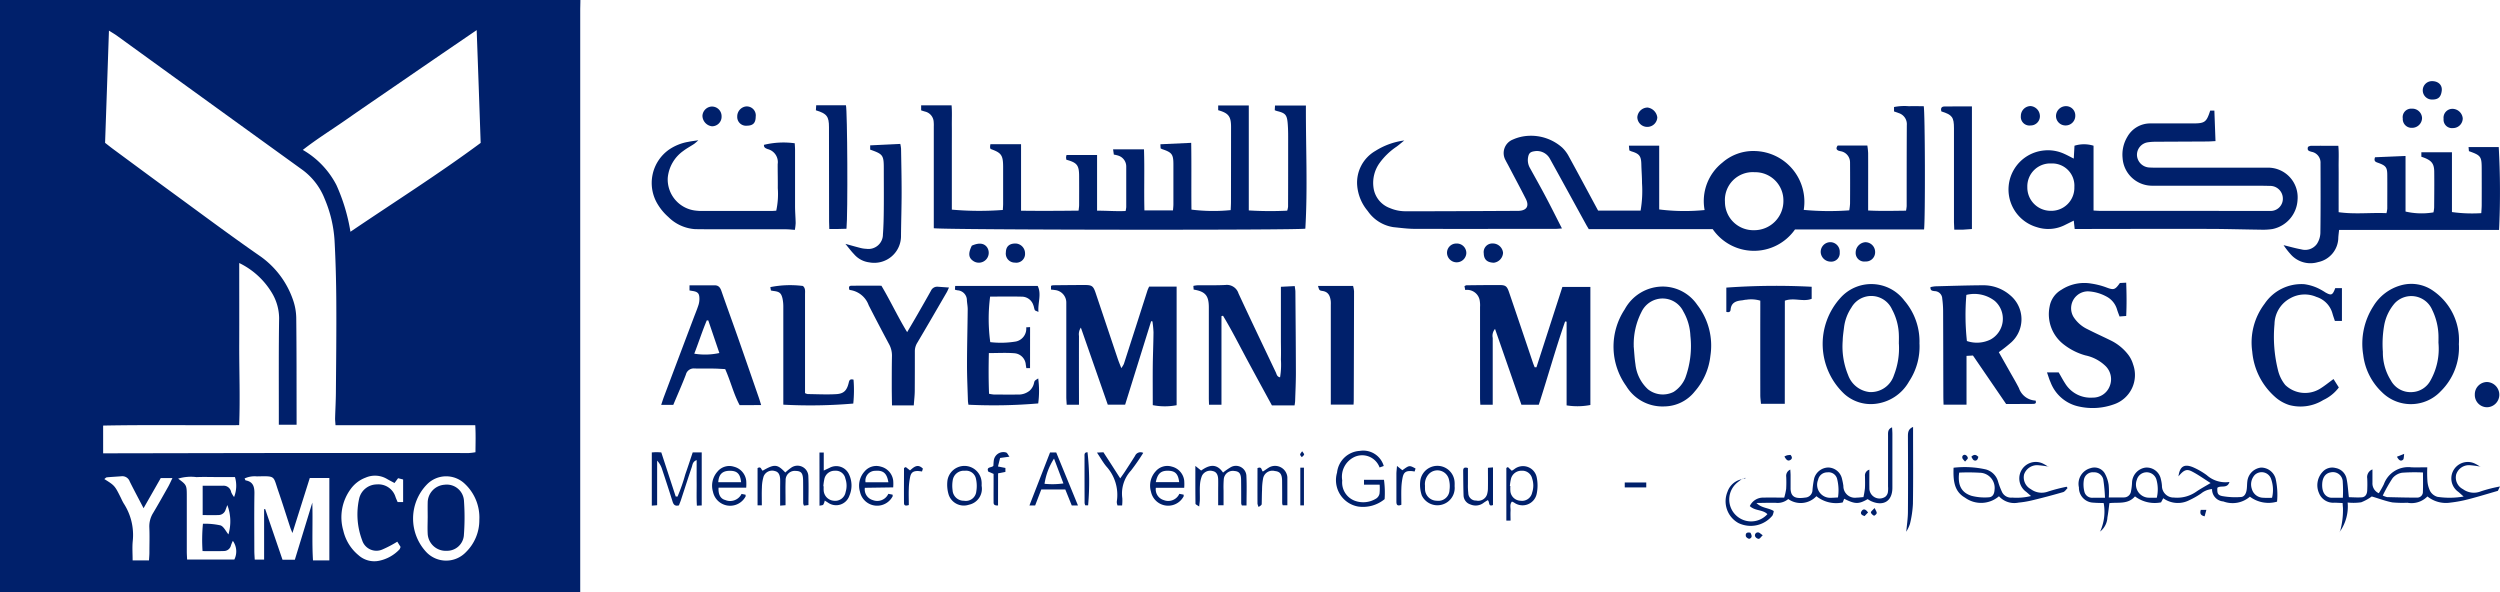 <svg xmlns="http://www.w3.org/2000/svg" id="Group_622" data-name="Group 622" width="194.172" height="46" viewBox="0 0 194.172 46"><g id="Group_624" data-name="Group 624" transform="translate(50.625 33.16)"><path id="Path_1048" data-name="Path 1048" d="M1186.856,277.31a3.717,3.717,0,0,0,.286-2.231c-.252-.009-.519-.007-.783-.031a1.157,1.157,0,0,1-1.14-1.182,1.256,1.256,0,0,1,.911-1.5.931.931,0,0,1,1.081.381,2.558,2.558,0,0,1,.316.921,5.982,5.982,0,0,1,.011.974c.442,0,.811.011,1.177,0a.548.548,0,0,0,.544-.453,4.6,4.6,0,0,0,.085-.693,1.218,1.218,0,0,1,1.039-1.171,1.123,1.123,0,0,1,1.2.9,2.758,2.758,0,0,1,.084.516.908.908,0,0,0,.936.911,2.588,2.588,0,0,0,1.722-.451c.33-.23.688-.418,1.12-.677-.533-.337-.974-.655-1.45-.9-.417-.217-.633-.109-1.045.38.1-.762.437-.993,1.13-.707a5.5,5.5,0,0,1,1.062.611,2.184,2.184,0,0,0,1.768.533c-.17.552-.678.23-.94.456-.018.415.022.571.391.642a5.757,5.757,0,0,0,1.449.069c.274-.018.4-.3.437-.565.034-.212.024-.429.051-.642a1.207,1.207,0,0,1,1.068-1.078,1.173,1.173,0,0,1,1.128.855,5.685,5.685,0,0,1,.113,1.792,2.4,2.4,0,0,1-2.11-.387,2.048,2.048,0,0,1-2.06.371.945.945,0,0,1-.878-.962,1.558,1.558,0,0,0-.853.345,6.253,6.253,0,0,1-.915.519,1.932,1.932,0,0,1-2.024-.152l-.17.321a2.539,2.539,0,0,1-2.025-.465c-.537.634-1.288.448-1.985.524-.053.388-.088.753-.156,1.112a1.482,1.482,0,0,1-.572,1.1Zm.388-2.645a12.962,12.962,0,0,0-.133-1.417.711.711,0,0,0-.736-.557.7.7,0,0,0-.771.581,2.262,2.262,0,0,0,.038.917.617.617,0,0,0,.66.477c.273,0,.545,0,.942,0m4.022,0a2.793,2.793,0,0,0-.035-1.434.791.791,0,0,0-1.516.046,1.022,1.022,0,0,0,.968,1.386c.19.008.381,0,.583,0m8.953,0a2.563,2.563,0,0,0-.086-1.489.777.777,0,0,0-1.255-.283,1.088,1.088,0,0,0-.225,1.1.922.922,0,0,0,.809.67,5.526,5.526,0,0,0,.757.006" transform="translate(-1074.376 -269.167)" fill="#00206b"></path><path id="Path_1049" data-name="Path 1049" d="M1329.095,270.68a6.46,6.46,0,0,0-.865-.116,1.04,1.04,0,0,0-1.028.722,1.016,1.016,0,0,0,.526,1.14,1.434,1.434,0,0,0,1.388.171,11.105,11.105,0,0,1,1.49-.379l-.167.34c-.775.223-1.5.448-2.234.637a9.848,9.848,0,0,1-1.436.274,2.29,2.29,0,0,1-1.8-.477,1.721,1.721,0,0,1-1.551.49,8.655,8.655,0,0,1-1.172-.026c-.529-.1-1.04-.3-1.6-.463a3.576,3.576,0,0,1-.823.454,4.253,4.253,0,0,1-1.05.018,3.391,3.391,0,0,1-.622,2.286l.015.014a6.1,6.1,0,0,0,.242-1.9c-.012-.1-.014-.192-.026-.36-.21-.01-.416-.022-.621-.028a1.187,1.187,0,0,1-1.213-.746,1.514,1.514,0,0,1,.273-1.64,1,1,0,0,1,1.012-.308,1.06,1.06,0,0,1,.861.856c.091.436.112.886.174,1.412.312.006.655.034,1,.011.265-.018.411-.222.425-.538s.017-.626,0-.938a.637.637,0,0,1,.406-.693c0,.365,0,.7,0,1.044a.836.836,0,0,0,.493.806,7.3,7.3,0,0,0,.394-.7,2.013,2.013,0,0,1,2.131-1.314c.388.017.777,0,1.241,0a9.916,9.916,0,0,0,.008,1.015,2.16,2.16,0,0,0,.213.832.956.956,0,0,0,.573.448,6.391,6.391,0,0,0,2.03-.025c-.2-.175-.3-.269-.411-.361a1.277,1.277,0,0,1,1.318-2.181,2.831,2.831,0,0,1,.393.236Zm-7.594,2.242a1.574,1.574,0,0,0,.336.122c.78.019,1.561.041,2.341.039a.438.438,0,0,0,.44-.461c.021-.48.006-.962.006-1.49a13.38,13.38,0,0,0-1.626.019,1.2,1.2,0,0,0-.734.42,11.357,11.357,0,0,0-.763,1.351m-3.1.169a10.578,10.578,0,0,0-.009-1.241.763.763,0,0,0-.933-.728c-.4.064-.64.387-.663.9-.026.588.193.97.608,1.06a.562.562,0,0,0,.116.009h.881" transform="translate(-1187.059 -267.594)" fill="#00206b"></path><path id="Path_1050" data-name="Path 1050" d="M992.327,255.044c-.107.08-.218.156-.321.241a1.7,1.7,0,1,0,2.28,2.5c-.366-.369-.97-.24-1.366-.629A1.136,1.136,0,0,1,994,256.5c.508-.014,1.016,0,1.592,0a4.85,4.85,0,0,0,.151-.676,9.166,9.166,0,0,0,.005-.938.53.53,0,0,1,.316-.563c.009.158.022.3.023.435,0,.332,0,.665,0,1a1.183,1.183,0,0,0,.058.4c.133.339.451.431,1.082.339a.591.591,0,0,0,.56-.573,7.1,7.1,0,0,1,.134-.924,1.172,1.172,0,0,1,1.086-.839,1.123,1.123,0,0,1,1.08.912,4.557,4.557,0,0,1,.1.517.9.9,0,0,0,1.039.911c.153,0,.305-.024.519-.041a6.317,6.317,0,0,0,.116-.681c.02-.312.008-.626.005-.939a.465.465,0,0,1,.34-.51c0,.483-.007.952,0,1.42a.793.793,0,0,0,1.235.685.579.579,0,0,0,.2-.333,2.041,2.041,0,0,0,.015-.467q0-1.966,0-3.933c0-.251-.033-.52.313-.66.01.187.025.354.025.522q0,2.084,0,4.167c0,1.049-.7,1.477-1.672,1.035a2.524,2.524,0,0,1-.25-.148c-.7.4-.967.4-1.824-.03l-.112.287a2.446,2.446,0,0,1-2.045-.485,1.667,1.667,0,0,1-2.187.22,1.264,1.264,0,0,1-.972.294c-.459-.01-.919.006-1.5.013.435.422.937.362,1.347.626a1.147,1.147,0,0,1-.1.349,2.18,2.18,0,0,1-2.648.581,1.931,1.931,0,0,1-.846-2.425,1.485,1.485,0,0,1,1.144-.983l-.014-.016m7.452,1.44a3.641,3.641,0,0,0-.064-1.435.68.68,0,0,0-.758-.515.721.721,0,0,0-.72.574,1.014,1.014,0,0,0,1,1.4c.155,0,.31-.014.54-.025" transform="translate(-907.639 -251.011)" fill="#00206b"></path><path id="Path_1051" data-name="Path 1051" d="M1123.68,270.676a7.13,7.13,0,0,0-.866-.114,1.069,1.069,0,0,0-1.037.715,1.037,1.037,0,0,0,.522,1.146,1.416,1.416,0,0,0,1.333.19,13.008,13.008,0,0,1,1.456-.377l.064.108c-.113.106-.208.27-.34.309q-1.151.335-2.318.617a7.613,7.613,0,0,1-1.154.2,1.6,1.6,0,0,1-1.515-.495,2.123,2.123,0,0,1-2.641.107c-.871-.5-.914-1.384-.885-2.322a7.536,7.536,0,0,1,2.5.13,1.354,1.354,0,0,1,.959.951,5.635,5.635,0,0,0,.287.764.777.777,0,0,0,.806.474,4.63,4.63,0,0,0,1.463-.121c-.152-.133-.257-.226-.365-.318a1.281,1.281,0,0,1,1.371-2.161,2.822,2.822,0,0,1,.343.213l.014-.015m-6.943.466c-.126.96.165,1.55.966,1.8a4.065,4.065,0,0,0,1.32.115c.3-.008.443-.243.461-.57a1.178,1.178,0,0,0-1.152-1.339,15.508,15.508,0,0,0-1.6-.01" transform="translate(-1015.193 -267.592)" fill="#00206b"></path><path id="Path_1052" data-name="Path 1052" d="M402.578,268.875c-.314.085-.424-.057-.5-.3-.262-.838-.535-1.672-.812-2.505a1.735,1.735,0,0,0-.384-.668v3.464l-.414.033v-4.133c.128-.008.241-.019.354-.02s.231.01.383.018l1.119,3.424.142.007a13.53,13.53,0,0,0,.6-1.715c.2-.568.385-1.14.579-1.717h.7v4.12l-.375.017c-.038-.588-.013-1.168-.018-1.745s0-1.169,0-1.793c-.318.115-.318.359-.381.547-.288.85-.56,1.705-.84,2.557-.042.129-.1.254-.152.406" transform="translate(-400.468 -262.786)" fill="#00206b"></path><path id="Path_1053" data-name="Path 1053" d="M780.566,265.018l-.324.116a1.439,1.439,0,0,0-2.036-.775,1.694,1.694,0,0,0-.865,1.783,1.513,1.513,0,0,0,.976,1.577,1.9,1.9,0,0,0,1.681-.185.61.61,0,0,0,.239-.371,3.894,3.894,0,0,0,.01-.694h-1.216v-.376h1.552a7.468,7.468,0,0,1,.05,1.5,2.643,2.643,0,0,1-2.036.579,2.082,2.082,0,0,1-1.659-2.64,1.885,1.885,0,0,1,1.767-1.686,1.655,1.655,0,0,1,1.86,1.174" transform="translate(-723.716 -261.986)" fill="#00206b"></path><path id="Path_1054" data-name="Path 1054" d="M703.319,275.342h-.353a.628.628,0,0,1-.053-.169c0-.605,0-1.211-.008-1.816-.006-.489-.144-.663-.52-.694a.708.708,0,0,0-.825.642,7.8,7.8,0,0,0-.017.878c0,.369,0,.738,0,1.14h-.419c0-.362,0-.728,0-1.094,0-.312.009-.625,0-.937-.017-.373-.157-.567-.417-.622a.713.713,0,0,0-.842.37,2.334,2.334,0,0,0-.155.736c-.025.369,0,.742-.009,1.113,0,.15-.028.3-.051.533-.141-.1-.286-.159-.287-.217-.014-.932-.01-1.863-.01-2.937l.45.361c.562-.4,1.175-.621,1.7.158a4.646,4.646,0,0,1,.585-.409.813.813,0,0,1,1.23.687c.037.738.009,1.479.009,2.278" transform="translate(-657.136 -269.242)" fill="#00206b"></path><path id="Path_1055" data-name="Path 1055" d="M458.953,275.317h-.329v-2.892c.29-.17.273.139.4.2.911-.529,1.14-.513,1.754.142a4.071,4.071,0,0,1,.44-.36.844.844,0,0,1,1.352.689c.032.72.007,1.442.007,2.2l-.347.045a.623.623,0,0,1-.061-.176c-.006-.586,0-1.172-.008-1.758s-.134-.75-.57-.764a.712.712,0,0,0-.787.75c-.022.507-.006,1.016-.007,1.523,0,.115,0,.231,0,.391l-.419.033c0-.469,0-.912,0-1.355,0-.234.008-.469,0-.7-.019-.379-.151-.572-.408-.631a.714.714,0,0,0-.874.412,3.087,3.087,0,0,0-.134.859c-.021.462-.006.926-.006,1.391" transform="translate(-450.41 -269.228)" fill="#00206b"></path><path id="Path_1056" data-name="Path 1056" d="M611.9,269h-.483l-.5-1.241h-1.866L608.575,269h-.444l1.6-4.114h.481L611.9,269m-1.859-3.641a5,5,0,0,0-.738,1.959,6.2,6.2,0,0,0,1.468-.028l-.729-1.93" transform="translate(-578.801 -262.902)" fill="#00206b"></path><path id="Path_1058" data-name="Path 1058" d="M514.961,274.009a.869.869,0,0,0,.619.956.945.945,0,0,0,1.206-.487l.332.064c0,.064.014.107,0,.134a1.36,1.36,0,0,1-2.533-.354,1.647,1.647,0,0,1,.354-1.582,1.191,1.191,0,0,1,1.273-.371,1.271,1.271,0,0,1,.951,1.072,3.137,3.137,0,0,1,0,.536l-2.205.033m1.832-.431c-.118-.707-.4-.939-1.022-.89a.766.766,0,0,0-.754.89Z" transform="translate(-498.415 -269.283)" fill="#00206b"></path><path id="Path_1059" data-name="Path 1059" d="M436.321,274h-2.148c-.034.5.136.855.51.954a.989.989,0,0,0,1.276-.47l.312.062c0,.066.014.111,0,.137a1.36,1.36,0,0,1-2.531-.362,1.648,1.648,0,0,1,.358-1.582,1.188,1.188,0,0,1,1.274-.366,1.27,1.27,0,0,1,.948,1.075,3.388,3.388,0,0,1,0,.551m-2.17-.426h1.774c-.068-.665-.32-.9-.918-.884-.546.013-.819.284-.856.884" transform="translate(-428.988 -269.282)" fill="#00206b"></path><path id="Path_1060" data-name="Path 1060" d="M677.2,274.01H674.99a.867.867,0,0,0,.618.954.945.945,0,0,0,1.207-.487l.333.064c0,.063.014.107,0,.133a1.36,1.36,0,0,1-2.533-.353,1.647,1.647,0,0,1,.353-1.583,1.191,1.191,0,0,1,1.273-.372,1.271,1.271,0,0,1,.951,1.072,3.5,3.5,0,0,1,0,.571m-2.209-.442h1.819c-.077-.631-.3-.861-.815-.882-.591-.024-.861.2-1,.882" transform="translate(-635.842 -269.282)" fill="#00206b"></path><path id="Path_1061" data-name="Path 1061" d="M492.667,264.94H493v1.4c.2-.1.319-.149.435-.205a1.088,1.088,0,0,1,1.527.5,2,2,0,0,1,.031,1.652,1.088,1.088,0,0,1-1.674.535c-.065-.039-.129-.082-.242-.153a1.008,1.008,0,0,1-.114.318c-.046.054-.161.049-.293.083Zm.3,2.617.026,0c0,.1-.008.2,0,.293a.848.848,0,0,0,.757.829A.823.823,0,0,0,494.7,268a1.674,1.674,0,0,0-.02-1.036.758.758,0,0,0-.814-.611.813.813,0,0,0-.815.626,4.242,4.242,0,0,0-.083.575" transform="translate(-479.645 -262.951)" fill="#00206b"></path><path id="Path_1062" data-name="Path 1062" d="M870.5,272.383l.3.288a1.5,1.5,0,0,0,.191-.118,1.086,1.086,0,0,1,1.747.628,3.161,3.161,0,0,1,0,1.271,1.121,1.121,0,0,1-1.744.7.889.889,0,0,0-.18-.085c-.194.22-.092.482-.107.719s0,.5,0,.755h-.328v-4.089Zm.161,1.474.029,0a3.143,3.143,0,0,0,0,.349.814.814,0,0,0,.783.792.8.8,0,0,0,.911-.634,1.719,1.719,0,0,0,0-1.088.783.783,0,0,0-.82-.606.832.832,0,0,0-.822.613,3.911,3.911,0,0,0-.088.57" transform="translate(-804.008 -269.268)" fill="#00206b"></path><path id="Path_1063" data-name="Path 1063" d="M1090.305,259.013c.046-.51.127-1.026.131-1.543.016-1.956.01-3.911,0-5.867,0-.308.016-.585.4-.744v.519c0,1.819.017,3.638-.011,5.456a8.209,8.209,0,0,1-.231,1.554,2.817,2.817,0,0,1-.3.626" transform="translate(-992.875 -250.858)" fill="#00206b"></path><path id="Path_1064" data-name="Path 1064" d="M565.6,273.811a1.264,1.264,0,0,1-.993,1.447,1.242,1.242,0,0,1-1.563-.756,2.642,2.642,0,0,1-.1-1.145,1.336,1.336,0,0,1,2.652.161c.007.1,0,.2,0,.293M564.3,272.62a.87.87,0,0,0-.951.752,2.539,2.539,0,0,0-.01.751.87.87,0,0,0,.888.826.814.814,0,0,0,.955-.729,2.5,2.5,0,0,0-.025-.97.779.779,0,0,0-.857-.631" transform="translate(-539.979 -269.216)" fill="#00206b"></path><path id="Path_1065" data-name="Path 1065" d="M825.62,273.856a1.344,1.344,0,0,1-2.553.694,2.6,2.6,0,0,1-.121-1.088,1.34,1.34,0,0,1,2.673.1c.006.1,0,.2,0,.293m-2.3-.058a2.205,2.205,0,0,0,0,.233.918.918,0,0,0,.918.935.866.866,0,0,0,.986-.844,2.113,2.113,0,0,0-.059-.858.92.92,0,0,0-1.547-.373,1.157,1.157,0,0,0-.3.908" transform="translate(-763.265 -269.234)" fill="#00206b"></path><path id="Path_1066" data-name="Path 1066" d="M647.217,268.9h-.354a1.459,1.459,0,0,1-.049-.177.61.61,0,0,1,0-.175,3.288,3.288,0,0,0-.826-2.69c-.257-.313-.457-.673-.72-1.067l.5-.025c.217.334.429.659.639.985s.417.652.667,1.042c.146-.209.257-.361.36-.518.266-.408.532-.817.791-1.23a.461.461,0,0,1,.636-.23,16.3,16.3,0,0,1-.954,1.376,2.633,2.633,0,0,0-.671,2.149,3.329,3.329,0,0,1-.017.561" transform="translate(-610.692 -262.799)" fill="#00206b"></path><path id="Path_1067" data-name="Path 1067" d="M733.608,275.462a.881.881,0,0,1-.089-.259c-.006-.93,0-1.86,0-2.759.352-.149.29.156.418.266.157-.1.314-.216.478-.318a.96.96,0,0,1,1.424.754c0,.718,0,1.436,0,2.185h-.361a.711.711,0,0,1-.042-.167c0-.585,0-1.17-.007-1.755-.01-.506-.165-.7-.561-.739a.736.736,0,0,0-.918.6,4.926,4.926,0,0,0-.077.868c-.017.369-.016.74-.027,1.11,0,.032-.042.063-.064.094l-.17.119" transform="translate(-686.476 -269.246)" fill="#00206b"></path><path id="Path_1068" data-name="Path 1068" d="M847.03,273.152c0,.4,0,.821,0,1.245a4.753,4.753,0,0,0,.029.7.585.585,0,0,0,.612.582.72.72,0,0,0,.842-.472,1.734,1.734,0,0,0,.071-.516c.009-.505,0-1.011,0-1.557l.393-.031v2.924c-.395.154-.235-.247-.407-.381-.091.058-.2.122-.3.192a1.016,1.016,0,0,1-1.043.144.756.756,0,0,1-.536-.692c-.022-.643-.024-1.288-.03-1.932,0-.194.081-.3.368-.207" transform="translate(-783.643 -269.961)" fill="#00206b"></path><path id="Path_1083" data-name="Path 1083" d="M586,268.814c-.386.016-.343-.176-.345-.32-.006-.488,0-.976,0-1.463v-.672l-.411-.176c-.175-.395.249-.284.393-.447.009-.118.014-.253.03-.386a.749.749,0,0,1,.961-.652c.09.028.143.173.259.324l-.727.1-.165.662.578.114v.307l-.569.111Z" transform="translate(-559.109 -262.713)" fill="#00206b"></path><path id="Path_1084" data-name="Path 1084" d="M539.258,272.42l.329.261c.289-.246.586-.553,1-.138l-.069.223a2.8,2.8,0,0,0-.326-.038c-.341,0-.514.106-.59.438a5.084,5.084,0,0,0-.109.921c-.018.424,0,.848,0,1.284-.215.064-.371.07-.373-.153-.01-.909,0-1.818,0-2.726l.142-.071" transform="translate(-519.532 -269.305)" fill="#00206b"></path><path id="Path_1085" data-name="Path 1085" d="M810,272.326l.415.33c.543-.393.543-.393,1.024-.133l-.072.232c-.091-.012-.179-.032-.267-.035-.406-.016-.577.094-.663.49a4.878,4.878,0,0,0-.1.865c-.015.424,0,.849,0,1.264-.33.137-.385-.022-.385-.248,0-.72,0-1.44,0-2.16,0-.151.022-.3.045-.6" transform="translate(-752.12 -269.294)" fill="#00206b"></path><path id="Path_1086" data-name="Path 1086" d="M638.694,268.92h-.219a.685.685,0,0,1-.055-.177q-.007-1.789-.005-3.578c0-.163-.043-.371.233-.367a20.71,20.71,0,0,1,.046,4.121" transform="translate(-604.806 -262.83)" fill="#00206b"></path><rect id="Rectangle_186" data-name="Rectangle 186" width="0.282" height="2.93" transform="translate(50.369 3.163)" fill="#00206b"></rect><rect id="Rectangle_187" data-name="Rectangle 187" width="1.671" height="0.383" transform="translate(75.567 4.314)" fill="#00206b"></rect><path id="Path_1087" data-name="Path 1087" d="M1007.718,309.073c-.14.134-.221.274-.313.281a.351.351,0,0,1-.277-.191.226.226,0,0,1,.231-.309c.1,0,.2.116.359.219" transform="translate(-921.433 -300.662)" fill="#00206b"></path><path id="Path_1088" data-name="Path 1088" d="M1065.938,296.45l-.274.288c-.221-.064-.361-.186-.235-.382.142-.222.319-.157.509.094" transform="translate(-971.471 -289.814)" fill="#00206b"></path><path id="Path_1089" data-name="Path 1089" d="M1071.15,295.428c.089.194.18.3.168.4-.01.078-.178.214-.213.2-.1-.051-.227-.158-.24-.256-.01-.075.137-.171.285-.337" transform="translate(-976.18 -289.133)" fill="#00206b"></path><path id="Path_1090" data-name="Path 1090" d="M1252.054,296.478h.44l-.135.5c-.309-.071-.383-.211-.3-.5" transform="translate(-1131.754 -290.035)" fill="#00206b"></path><path id="Path_1091" data-name="Path 1091" d="M1002.411,308.92c.085.175.18.367-.077.468-.063.025-.264-.105-.281-.189-.054-.257.1-.344.359-.279" transform="translate(-917.078 -300.702)" fill="#00206b"></path><path id="Path_1092" data-name="Path 1092" d="M1360.154,265.9l.56-.224c-.036.23-.014.39-.081.451-.162.145-.319.08-.479-.227" transform="translate(-1224.611 -263.586)" fill="#00206b"></path><path id="Path_1093" data-name="Path 1093" d="M1126.648,266.382c-.054.251-.181.341-.347.267-.092-.041-.138-.186-.2-.278.234-.232.383-.144.548.011" transform="translate(-1023.614 -264.058)" fill="#00206b"></path><path id="Path_1094" data-name="Path 1094" d="M1023.315,266.368a1.261,1.261,0,0,1,.213-.093,1.9,1.9,0,0,1,.261-.029c.148.167.14.308-.026.4s-.293.016-.449-.282" transform="translate(-935.346 -264.073)" fill="#00206b"></path><path id="Path_1095" data-name="Path 1095" d="M1121.34,266.743c-.1-.129-.2-.2-.211-.292a.185.185,0,0,1,.248-.223.31.31,0,0,1,.179.234c0,.078-.115.157-.216.28" transform="translate(-1019.341 -264.049)" fill="#00206b"></path><path id="Path_1096" data-name="Path 1096" d="M757.141,264.236c.079.123.17.206.154.255-.025.08-.12.137-.186.2-.045-.068-.124-.135-.126-.2s.077-.133.157-.255" transform="translate(-706.63 -262.347)" fill="#00206b"></path><path id="Path_1097" data-name="Path 1097" d="M1000.1,278.914l.215-.1.019.046-.248.039.014.016" transform="translate(-915.393 -274.865)" fill="#00206b"></path><path id="Path_1098" data-name="Path 1098" d="M1406.019,272.721l.014-.015-.014.015" transform="translate(-1263.998 -269.62)" fill="#00206b"></path><path id="Path_1099" data-name="Path 1099" d="M1168.49,272.7l.014-.015-.014.015" transform="translate(-1060.016 -269.605)" fill="#00206b"></path><path id="Path_1100" data-name="Path 1100" d="M1196.763,308.42l-.015.04.016-.028Z" transform="translate(-1084.284 -300.291)" fill="#00206b"></path><path id="Path_1101" data-name="Path 1101" d="M1328.666,308.617l.015.014Z" transform="translate(-1197.57 -300.459)" fill="#00206b"></path></g><g id="Group_620" data-name="Group 620" transform="translate(50.625 6.302)"><path id="Path_1025" data-name="Path 1025" d="M809.428,56.258a3.89,3.89,0,0,1-6.39-.03h-9.626c-.082-.14-.151-.251-.214-.366-.935-1.7-1.865-3.406-2.805-5.1a1.142,1.142,0,0,0-1.188-.584c-.33.047-.448.151-.505.47a1.229,1.229,0,0,0,.143.831c.415.754.838,1.5,1.24,2.264.418.789.815,1.589,1.247,2.434-.2.013-.345.031-.489.031-3.644,0-7.287.01-10.93,0-.556,0-1.113-.076-1.667-.132a2.949,2.949,0,0,1-2-1.256,3.509,3.509,0,0,1-.818-1.983,2.843,2.843,0,0,1,1.411-2.681,5.543,5.543,0,0,1,2.246-.813c-.263.212-.429.361-.611.489a5.208,5.208,0,0,0-1.307,1.263,2.645,2.645,0,0,0-.476,1.873,1.965,1.965,0,0,0,1.288,1.63,3.03,3.03,0,0,0,1.131.242c2.914.007,5.828-.016,8.743-.029h.1c.639-.022.858-.368.57-.936-.435-.857-.89-1.7-1.337-2.556-.078-.15-.166-.3-.238-.448a1.128,1.128,0,0,1,.573-1.6,3.352,3.352,0,0,1,1.219-.289,3.651,3.651,0,0,1,2.613.915,2.706,2.706,0,0,1,.511.682c.763,1.391,1.51,2.79,2.276,4.211h3.3a8.963,8.963,0,0,0,.111-2.126c0-.489-.042-.977-.053-1.466-.014-.639-.149-.823-.766-1.008a1.525,1.525,0,0,1-.166-.075c-.009-.1-.019-.208-.033-.368h2.352V54.7a15.787,15.787,0,0,0,3.527.047,3.807,3.807,0,0,1,1.38-3.684,3.642,3.642,0,0,1,2.519-.9,3.943,3.943,0,0,1,3.8,4.572,21.3,21.3,0,0,0,3.536.035,4.424,4.424,0,0,0,.061-.515q.011-1.6,0-3.2a.881.881,0,0,0-.657-.862,2.245,2.245,0,0,1-.244-.059c-.186-.084-.189-.217-.056-.4h2.3a5.6,5.6,0,0,1,.062.585c.006,1.285,0,2.571,0,3.856v.606c1,.055,1.958.025,2.943.015a2.677,2.677,0,0,0,.05-.357c0-2.1,0-4.194.011-6.291a.9.9,0,0,0-.631-.932c-.109-.044-.221-.079-.363-.129v-.341a4.113,4.113,0,0,1,1.149-.064c.388-.012.776,0,1.158,0,.105.393.129,8.812.026,9.572Zm-3.163-4.452a2.162,2.162,0,0,0-2.275,2.3,2.2,2.2,0,0,0,2.24,2.206,2.262,2.262,0,0,0,2.3-2.275,2.19,2.19,0,0,0-2.261-2.228" transform="translate(-720.64 -44.735)" fill="#00206b"></path><path id="Path_1026" data-name="Path 1026" d="M521.007,46.536v-.375h2.377v8.153a26.782,26.782,0,0,0,2.983.019,1.561,1.561,0,0,0,.068-.309q.008-2.408.006-4.816c0-.554.011-1.111-.036-1.662-.057-.673-.191-.794-.836-.952a1.77,1.77,0,0,1-.168-.062l.019-.365h2.4c-.014,3.2.144,6.383-.044,9.564-.483.128-28.021.1-28.858-.034,0-.17,0-.351,0-.532q0-3.678,0-7.356a2.705,2.705,0,0,0-.007-.355.869.869,0,0,0-.651-.812c-.1-.026-.193-.057-.324-.1v-.392H500.3c.044.516.015,1.051.02,1.583s0,1.082,0,1.623q0,.837,0,1.674,0,.812,0,1.623v1.6a24.056,24.056,0,0,0,3.96.026c.008-.151.024-.315.024-.479q0-1.42,0-2.841c0-.933-.127-1.119-.974-1.418a.532.532,0,0,1-.041-.138,1.629,1.629,0,0,1,.027-.232h2.38v5.166c1.517.02,2.979.011,4.47-.007.016-.172.039-.3.04-.432q.005-1.116,0-2.232c0-.862-.157-1.062-.989-1.288a1.3,1.3,0,0,1-.026-.183,1.041,1.041,0,0,1,.038-.186H511.6v4.324c.779,0,1.495.061,2.217.026a2.3,2.3,0,0,0,.049-.3q0-1.573,0-3.145a.883.883,0,0,0-.6-.849,2.282,2.282,0,0,0-.364-.088l-.058-.408h2.4c.052,1.545-.006,3.125.033,4.742h2.22c.012-.169.031-.316.032-.463q0-1.547,0-3.094c0-.8-.11-.944-.876-1.2a1.037,1.037,0,0,1-.118-.061l-.017-.317,2.393-.111c.029,1.766,0,3.481.02,5.186a13.591,13.591,0,0,0,3.046.039c.008-.2.022-.416.023-.63q.005-2.917.006-5.834c0-.817-.2-1.072-1-1.295" transform="translate(-477.017 -44.273)" fill="#00206b"></path><path id="Path_1027" data-name="Path 1027" d="M1195.3,58.6c-.028-.251-.046-.416-.071-.644l-.691.342a2.857,2.857,0,0,1-2.171.168,3.045,3.045,0,0,1,.544-5.958,3.027,3.027,0,0,1,1.571.258c.229.1.448.223.747.373.02-.36.037-.668.056-1a2.49,2.49,0,0,1,1.48,0v5.034c.215.011.379.026.544.026q6.379,0,12.758.005c.136,0,.272,0,.407,0a.947.947,0,0,0,.994-.986.987.987,0,0,0-1.036-.958c-.474-.015-.949-.015-1.423-.015q-3.863,0-7.726,0a2.3,2.3,0,0,1-2.261-2.142,2.674,2.674,0,0,1,.365-1.649,2.034,2.034,0,0,1,1.8-1.047c1.1-.006,2.2,0,3.3,0,.926,0,1.052-.1,1.338-.994h.325c.029.784.057,1.55.087,2.368-.234.011-.431.027-.628.029-1.338.008-2.677.012-4.015.021a3.819,3.819,0,0,0-.606.042.985.985,0,0,0-.849,1.028,1.01,1.01,0,0,0,.971.93c.27.017.542.011.813.011q4.193,0,8.387,0a2.3,2.3,0,0,1,2.3,2.5,2.436,2.436,0,0,1-1.953,2.269,4.961,4.961,0,0,1-.908.05c-1.32-.016-2.64-.058-3.96-.061-3.287-.007-6.574,0-9.86.006h-.624m-.03-3.258a1.723,1.723,0,0,0-1.787-1.831,1.78,1.78,0,0,0-1.866,1.83,1.814,1.814,0,0,0,1.812,1.848,1.789,1.789,0,0,0,1.841-1.847" transform="translate(-1084.787 -47.123)" fill="#00206b"></path><path id="Path_1028" data-name="Path 1028" d="M1374.66,72.636v4.315a5.536,5.536,0,0,0,2.169.064,2.529,2.529,0,0,0,.054-.37c.007-.93.017-1.86.006-2.79-.008-.664-.228-.908-1-1.162v-.347h2.376V76.99a11.276,11.276,0,0,0,2.279.085c.012-.232.031-.429.032-.625q.005-1.4,0-2.79c0-.99-.057-1.068-.992-1.4-.008-.082-.017-.177-.03-.32h2.344a62.375,62.375,0,0,1,.027,6.439H1369.5c-.024.223-.048.4-.061.578a1.961,1.961,0,0,1-1.572,1.92,2.044,2.044,0,0,1-2.154-.636,6.1,6.1,0,0,1-.526-.68c.5.121.93.247,1.369.325a1.126,1.126,0,0,0,1.221-.422,1.656,1.656,0,0,0,.269-.844c.025-1.809.018-3.619.011-5.428a.85.85,0,0,0-.693-.881c-.2-.059-.367-.091-.279-.383a.623.623,0,0,1,.212-.083c.693-.007,1.386,0,2.143,0,.054.548.017,1.117.024,1.683s0,1.15,0,1.725V77c1.259.179,2.475.02,3.716.076a2.276,2.276,0,0,0,.062-.357c0-.862.007-1.725,0-2.587,0-.612-.106-.744-.692-.958-.174-.064-.382-.1-.259-.44l2.367-.1" transform="translate(-1238.45 -66.822)" fill="#00206b"></path><path id="Path_1029" data-name="Path 1029" d="M849.345,166.94l2.017-6.247h2.174v9.17a5.246,5.246,0,0,1-1.847.03v-6.5l-.116-.018c-.742,2.128-1.341,4.3-2.045,6.47H848.18l-2.05-5.891a.819.819,0,0,0-.179.7c0,1.522,0,3.043,0,4.565v.622h-.963c-.008-.176-.022-.354-.022-.531q0-3.525,0-7.05a2.2,2.2,0,0,0-.033-.554.991.991,0,0,0-1.117-.773l-.06-.3c.064-.029.108-.067.153-.067.847-.01,1.694-.02,2.54-.019.5,0,.606.077.772.563q.931,2.73,1.85,5.464c.041.122.092.241.139.361l.141,0" transform="translate(-780.638 -144.71)" fill="#00206b"></path><path id="Path_1030" data-name="Path 1030" d="M580.606,160.9v-.295a.617.617,0,0,1,.154-.047c.813-.009,1.627-.017,2.44-.019.591,0,.687.067.878.632.572,1.7,1.138,3.393,1.709,5.09.075.222.166.438.279.733a1.891,1.891,0,0,0,.2-.324q.924-2.865,1.841-5.734a2.878,2.878,0,0,1,.125-.275h2.131v9.214a4.849,4.849,0,0,1-1.853-.005c0-1.034-.008-2.029,0-3.025.01-.878.049-1.755.057-2.633a7.674,7.674,0,0,0-.083-.848l-.1-.016-2.021,6.486h-1.347l-2.09-5.986a.913.913,0,0,0-.147.653q-.006,2.384,0,4.768v.567h-.954c-.011-.209-.03-.406-.031-.6q0-3.449,0-6.9c0-.135,0-.271,0-.406a.976.976,0,0,0-.889-1c-.081-.015-.164-.02-.289-.034" transform="translate(-549.601 -144.705)" fill="#00206b"></path><path id="Path_1031" data-name="Path 1031" d="M673.388,162.873v6.884h-.967c-.005-.177-.014-.356-.015-.535q0-3.423,0-6.845c0-.068,0-.135,0-.2-.005-.9-.271-1.217-1.179-1.365l-.022-.286a2.4,2.4,0,0,1,.314-.047c.728-.008,1.458.013,2.184-.025a.945.945,0,0,1,1.007.655c.951,2.052,1.929,4.092,2.9,6.135.068.142.082.339.329.382a5.977,5.977,0,0,0,.065-1.388c.015-.456.005-.913,0-1.369,0-.473,0-.947,0-1.42q0-.684,0-1.369v-1.485l1.076-.054c.021.182.048.311.049.439.016,2.094.035,4.188.039,6.283,0,.742-.036,1.484-.06,2.226a3.151,3.151,0,0,1-.044.32h-1.757c-.645-1.186-1.282-2.353-1.913-3.523-.621-1.152-1.207-2.323-1.885-3.442l-.122.03" transform="translate(-629.143 -144.623)" fill="#00206b"></path><path id="Path_1032" data-name="Path 1032" d="M1145.733,165.908c.282.5.555.98.827,1.464.248.442.51.877.737,1.329a1.431,1.431,0,0,0,1.288.962c.087.232-.051.256-.2.258-.458.005-.915.005-1.373.007h-.713l-2.576-3.764-.5.028v3.79h-1.784c-.005-.2-.015-.415-.016-.628-.006-2.232-.008-4.464-.018-6.7a7.675,7.675,0,0,0-.067-.908.6.6,0,0,0-.586-.583c-.171-.026-.349-.019-.329-.311a2.621,2.621,0,0,1,.376-.063c1.235-.032,2.469-.074,3.7-.081a3.159,3.159,0,0,1,2.1.762,2.422,2.422,0,0,1,.105,3.666,11.711,11.711,0,0,1-.973.768m-2.478-.866a2.4,2.4,0,0,0,1.84-.119,1.84,1.84,0,0,0,.328-2.993,2.585,2.585,0,0,0-2.21-.471,18.793,18.793,0,0,0,.042,3.584" transform="translate(-1041.111 -144.853)" fill="#00206b"></path><path id="Path_1033" data-name="Path 1033" d="M1214.608,165.983h.906c.178.3.326.588.5.853a2.316,2.316,0,0,0,2.144,1.106,1.387,1.387,0,0,0,1.315-.875,1.436,1.436,0,0,0-.331-1.59,3.181,3.181,0,0,0-1.552-.814,4.845,4.845,0,0,1-1.662-.834,2.959,2.959,0,0,1-1.114-2.972,1.866,1.866,0,0,1,.909-1.288,3.249,3.249,0,0,1,2.326-.484,5.82,5.82,0,0,1,1.12.281c.618.235.712.228,1.1-.326l.49-.025c.032.859.044,1.694,0,2.586l-.517.039c-.07-.195-.139-.363-.192-.537a1.656,1.656,0,0,0-.851-1.025,3.31,3.31,0,0,0-1.4-.39,1.313,1.313,0,0,0-1.132,1.986,2.608,2.608,0,0,0,1.092.957c.587.3,1.188.57,1.779.861a3.828,3.828,0,0,1,1.338,1.066,2.288,2.288,0,0,1,.417.8,2.406,2.406,0,0,1-1.506,3.112,4.873,4.873,0,0,1-2.693.165,3.014,3.014,0,0,1-2.215-1.9c-.1-.215-.161-.442-.271-.748" transform="translate(-1106.245 -143.362)" fill="#00206b"></path><path id="Path_1034" data-name="Path 1034" d="M1422.9,164.51a4.751,4.751,0,0,1-1.406,3.613,3.187,3.187,0,0,1-4.591.06,4.759,4.759,0,0,1-1.436-2.883,5.373,5.373,0,0,1,.786-3.774,3.645,3.645,0,0,1,2.124-1.62,2.949,2.949,0,0,1,2.558.446,4.639,4.639,0,0,1,1.96,3.45,5.842,5.842,0,0,1,0,.707m-1.584-.125c0-.188.008-.408,0-.628a4.836,4.836,0,0,0-.488-1.951,1.764,1.764,0,0,0-2.905-.514,3.6,3.6,0,0,0-.811,1.658,8.308,8.308,0,0,0-.114,2.119,4.052,4.052,0,0,0,.62,2.215,1.732,1.732,0,0,0,1.641.912,1.706,1.706,0,0,0,1.436-.9,5.022,5.022,0,0,0,.623-2.908" transform="translate(-1282.544 -144.043)" fill="#00206b"></path><path id="Path_1035" data-name="Path 1035" d="M336.167,73.825a6.1,6.1,0,0,0,.12-1.753c.008-.622-.011-1.244-.008-1.866a1.038,1.038,0,0,0-.765-1.161c-.174-.067-.316-.118-.3-.335a6.411,6.411,0,0,1,2.39-.121c.008.169.024.348.024.526,0,1.454,0,2.907,0,4.361,0,.438.04.876.047,1.314a4.128,4.128,0,0,1-.062.525c-.259-.018-.474-.045-.69-.045-1.541,0-3.083,0-4.624,0-.811,0-1.622,0-2.432-.012a3.236,3.236,0,0,1-2.079-.943,4.2,4.2,0,0,1-.812-.963,3.171,3.171,0,0,1,.87-4.276,3.8,3.8,0,0,1,1.5-.6c.211-.046.428-.068.77-.121a4.028,4.028,0,0,1-.326.284c-.282.186-.584.345-.85.55a2.878,2.878,0,0,0-1.2,2.089,2.437,2.437,0,0,0,2.24,2.547,2.862,2.862,0,0,0,.406.019q2.719,0,5.437,0c.1,0,.2-.01.335-.018" transform="translate(-326.502 -63.763)" fill="#00206b"></path><path id="Path_1036" data-name="Path 1036" d="M1079.344,164.533a4.9,4.9,0,0,1-.809,2.922,3.44,3.44,0,0,1-2.7,1.75,3.074,3.074,0,0,1-2.335-.78,5.325,5.325,0,0,1-.3-7.452,3.21,3.21,0,0,1,4.963.2,4.867,4.867,0,0,1,1.178,3.364m-1.6.005c0-.251.01-.471,0-.69a4.409,4.409,0,0,0-.527-1.982,1.77,1.77,0,0,0-3.164-.14,3.508,3.508,0,0,0-.563,1.5c-.042.351-.1.7-.107,1.055a5.823,5.823,0,0,0,.418,2.672,2,2,0,0,0,1.65,1.324,1.88,1.88,0,0,0,1.909-1.3,5.735,5.735,0,0,0,.387-2.445" transform="translate(-980.884 -144.134)" fill="#00206b"></path><path id="Path_1037" data-name="Path 1037" d="M942.611,170.805a3.288,3.288,0,0,1-2.943-1.585,5.247,5.247,0,0,1-.114-5.958,3.368,3.368,0,0,1,2.955-1.768,3.252,3.252,0,0,1,2.673,1.417,5.17,5.17,0,0,1,1.026,3.951,5.019,5.019,0,0,1-1.217,2.781,3.05,3.05,0,0,1-2.381,1.161m-2.362-4.69c.044.47.064.943.136,1.409a3.074,3.074,0,0,0,.976,1.952,1.857,1.857,0,0,0,1.992.2,2.382,2.382,0,0,0,.9-1.072,7.175,7.175,0,0,0,.4-3.288,4.1,4.1,0,0,0-.545-1.88,1.789,1.789,0,0,0-2.087-.949,1.824,1.824,0,0,0-1.167.984,5.475,5.475,0,0,0-.6,2.646" transform="translate(-863.987 -145.54)" fill="#00206b"></path><path id="Path_1038" data-name="Path 1038" d="M333.419,169.983h-.941c.081-.238.142-.44.217-.638q1.148-3.051,2.3-6.1c.131-.347.276-.689.387-1.042a1.584,1.584,0,0,0,.062-.546c-.016-.338-.146-.455-.5-.514l-.267-.045v-.4c.668,0,1.309,0,1.949,0,.306,0,.436.172.53.444.419,1.211.862,2.414,1.286,3.623.547,1.559,1.085,3.12,1.626,4.681.055.157.1.318.173.552-.311,0-.573.006-.836.008s-.54,0-.835,0c-.475-.885-.7-1.863-1.122-2.8-.306-.015-.607-.037-.907-.041-.491-.007-.982.006-1.473-.007a.629.629,0,0,0-.674.478c-.3.785-.644,1.554-.975,2.344m1.627-3.971a5.188,5.188,0,0,0,1.95-.051l-.861-2.534-.117,0c-.351.837-.627,1.7-.972,2.59" transform="translate(-331.749 -144.841)" fill="#00206b"></path><path id="Path_1039" data-name="Path 1039" d="M525.246,167.4h-.288c-.016-.1-.028-.179-.042-.261a.96.96,0,0,0-.886-.894c-.635-.052-1.277-.012-1.983-.012-.024,1.069-.026,2.1.015,3.159a2.79,2.79,0,0,0,.381.06c.61,0,1.22.01,1.829,0a1.365,1.365,0,0,0,.943-.3,1.12,1.12,0,0,0,.341-.6c.043-.184.055-.181.325-.351a7.339,7.339,0,0,1,0,1.942,40.332,40.332,0,0,1-5.421.1c-.013-.105-.036-.217-.039-.33-.027-.928-.072-1.856-.07-2.783,0-1.435.04-2.87.054-4.3,0-.234-.049-.468-.063-.7a.773.773,0,0,0-.729-.772c-.064-.011-.126-.03-.2-.048l.018-.291h6.411c.311.648,0,1.3.056,2.018-.154-.076-.254-.092-.28-.145-.058-.119-.064-.263-.118-.385a.945.945,0,0,0-.829-.655c-.844-.024-1.689-.007-2.525-.007a13.492,13.492,0,0,0,.01,3.537,7.053,7.053,0,0,0,1.993-.049,1.016,1.016,0,0,0,.8-1.1l.3-.018Z" transform="translate(-495.869 -145.111)" fill="#00206b"></path><path id="Path_1040" data-name="Path 1040" d="M1014.988,170.242h-1.85c-.019-.237-.052-.449-.052-.661q-.006-3.4,0-6.795v-.554a2.49,2.49,0,0,0-1.081-.074c-.117,0-.233.039-.351.05-.456.044-.83.178-.874.724-.013.161-.12.236-.332.169v-1.883a53.846,53.846,0,0,1,6.628-.065v.935c-.66.261-1.373-.115-2.083.146Z" transform="translate(-926.991 -145.182)" fill="#00206b"></path><path id="Path_1041" data-name="Path 1041" d="M457.1,170.2h-1.7c-.007-.485-.018-.953-.018-1.421,0-.811,0-1.622.016-2.433a1.832,1.832,0,0,0-.236-.918q-.8-1.494-1.573-3.005a1.809,1.809,0,0,0-1.489-1.189c-.067-.177-.058-.321.126-.324.775-.013,1.551-.005,2.351-.005.689,1.151,1.251,2.374,2,3.607.284-.486.523-.887.755-1.291.37-.644.74-1.288,1.1-1.935a.528.528,0,0,1,.536-.3l.86.061c-.084.178-.13.3-.193.4-.754,1.3-1.505,2.6-2.273,3.894a1.24,1.24,0,0,0-.187.666c0,1.014,0,2.028-.007,3.042,0,.367-.048.734-.076,1.153" transform="translate(-436.745 -145.017)" fill="#00206b"></path><path id="Path_1042" data-name="Path 1042" d="M1351.3,167.286l.413.654a3.179,3.179,0,0,1-1.209.976,3.357,3.357,0,0,1-2.637.39,3.041,3.041,0,0,1-1.169-.688,5.28,5.28,0,0,1-1.71-3.46,4.978,4.978,0,0,1,.96-3.721,3.445,3.445,0,0,1,3.089-1.518,3.715,3.715,0,0,1,1.008.29,4.739,4.739,0,0,1,.618.346c.467.264.563.225.771-.328h.519v2.545h-.548c-.068-.206-.138-.392-.189-.583a1.866,1.866,0,0,0-1.245-1.282,2.282,2.282,0,0,0-2.046.113,2.317,2.317,0,0,0-1.209,1.994,10.713,10.713,0,0,0,.267,3.565,2.886,2.886,0,0,0,.57,1.17,2.224,2.224,0,0,0,2.665.31c.359-.215.684-.485,1.081-.772" transform="translate(-1220.683 -144.148)" fill="#00206b"></path><path id="Path_1043" data-name="Path 1043" d="M402.96,169.94c0-.314,0-.6,0-.883q0-3.347,0-6.694a3.043,3.043,0,0,0-.059-.653c-.1-.438-.238-.547-.688-.6-.065-.008-.13-.022-.215-.037l-.046-.264a7.821,7.821,0,0,1,2.528-.089c.213.173.167.421.167.652q0,3.524,0,7.049v.621a.717.717,0,0,0,.2.073c.744.01,1.49.05,2.231.006.595-.035.828-.3.969-.911.041-.176.1-.284.366-.214a10.11,10.11,0,0,1-.019,1.857,38.876,38.876,0,0,1-5.434.086" transform="translate(-392.746 -144.811)" fill="#00206b"></path><path id="Path_1044" data-name="Path 1044" d="M750.577,161.114H753.3a2.3,2.3,0,0,1,.075.417q-.006,4.234-.023,8.467c0,.1-.009.2-.015.332H751.57v-.548q0-3.6,0-7.2a2.239,2.239,0,0,0-.005-.3c-.054-.388-.173-.71-.642-.779-.259-.038-.253-.073-.346-.385" transform="translate(-698.833 -145.206)" fill="#00206b"></path><path id="Path_1045" data-name="Path 1045" d="M451.651,71.13V70.8l2.339-.112a2.849,2.849,0,0,1,.059.371c.019,1.13.045,2.26.044,3.389,0,1.113-.037,2.226-.048,3.339a2.078,2.078,0,0,1-2.468,2.1,1.849,1.849,0,0,1-1.181-.637c-.221-.226-.41-.484-.67-.8.451.124.814.229,1.179.321a2.257,2.257,0,0,0,.45.065,1.125,1.125,0,0,0,1.286-1.121c.049-.655.061-1.313.067-1.969.01-1.047,0-2.093,0-3.14s-.06-1.126-1.058-1.475" transform="translate(-434.69 -65.812)" fill="#00206b"></path><path id="Path_1046" data-name="Path 1046" d="M430.974,46.116h2.31c.113.364.156,8.53.042,9.589-.2.006-.415.014-.628.017s-.435,0-.706,0c-.007-.214-.017-.394-.017-.573q0-3.672-.008-7.344c0-.827-.173-1.046-1.017-1.3l.024-.387" transform="translate(-418.206 -44.24)" fill="#00206b"></path><path id="Path_1047" data-name="Path 1047" d="M1147.185,47.206c-.079-.246.016-.381.221-.385.706-.013,1.413-.005,2.15-.005v9.522c-.243.018-.457.04-.671.048s-.433,0-.7,0c-.009-.214-.024-.393-.024-.573q0-3.651,0-7.3c0-.861-.138-1.048-.973-1.308" transform="translate(-1047.024 -44.852)" fill="#00206b"></path><path id="Path_1057" data-name="Path 1057" d="M1486.933,223.234a.955.955,0,0,1,.953-.975.989.989,0,0,1,.949.988.971.971,0,0,1-.962.971.951.951,0,0,1-.94-.984" transform="translate(-1345.342 -198.89)" fill="#00206b"></path><path id="Path_1069" data-name="Path 1069" d="M856.755,134.073a.8.8,0,0,1,.826.723.816.816,0,0,1-.722.772c-.5-.02-.764-.234-.776-.725a.668.668,0,0,1,.672-.771" transform="translate(-791.466 -121.464)" fill="#00206b"></path><path id="Path_1070" data-name="Path 1070" d="M954.628,49.044a.767.767,0,0,1-.795-.751.808.808,0,0,1,.8-.751.884.884,0,0,1,.752.77.775.775,0,0,1-.759.732" transform="translate(-877.289 -45.491)" fill="#00206b"></path><path id="Path_1071" data-name="Path 1071" d="M1467.777,49.868a.653.653,0,0,1-.723-.716.691.691,0,0,1,.671-.779.813.813,0,0,1,.816.735.758.758,0,0,1-.765.76" transform="translate(-1327.888 -46.222)" fill="#00206b"></path><path id="Path_1072" data-name="Path 1072" d="M1197.964,47.372a.766.766,0,0,1,.764-.767.793.793,0,0,1,.715.821.717.717,0,0,1-.724.685.67.67,0,0,1-.755-.739" transform="translate(-1091.631 -44.669)" fill="#00206b"></path><path id="Path_1073" data-name="Path 1073" d="M528.806,134.352c.547-.245.952-.2,1.186.133a.769.769,0,0,1-1.1,1.04c-.349-.247-.375-.592-.088-1.173" transform="translate(-503.949 -121.574)" fill="#00206b"></path><path id="Path_1074" data-name="Path 1074" d="M1093.548,134.8a.667.667,0,0,1-.738-.7.813.813,0,0,1,.742-.8.761.761,0,0,1,.769.76.716.716,0,0,1-.774.737" transform="translate(-999.307 -120.79)" fill="#00206b"></path><path id="Path_1075" data-name="Path 1075" d="M552.557,135.576a.7.7,0,0,1-.7-.805c.01-.451.274-.686.762-.679a.766.766,0,0,1,.727.76.682.682,0,0,1-.786.724" transform="translate(-524.357 -121.481)" fill="#00206b"></path><path id="Path_1076" data-name="Path 1076" d="M1441.053,49.005a.66.66,0,0,1,.7-.744.758.758,0,0,1,.8.73.773.773,0,0,1-.782.758.683.683,0,0,1-.714-.743" transform="translate(-1305.06 -46.123)" fill="#00206b"></path><path id="Path_1077" data-name="Path 1077" d="M833.406,134.1a.738.738,0,0,1,.773.754.751.751,0,0,1-1.5-.014.718.718,0,0,1,.728-.739" transform="translate(-770.916 -121.488)" fill="#00206b"></path><path id="Path_1078" data-name="Path 1078" d="M1071.311,134.752a.779.779,0,0,1-.754-.732.753.753,0,0,1,.753-.779.738.738,0,0,1,.724.794.66.66,0,0,1-.722.717" transform="translate(-979.77 -120.734)" fill="#00206b"></path><path id="Path_1079" data-name="Path 1079" d="M360.215,47.654a.742.742,0,0,1-.751.776.839.839,0,0,1-.736-.821.763.763,0,0,1,.716-.712.749.749,0,0,1,.771.757" transform="translate(-354.795 -44.924)" fill="#00206b"></path><path id="Path_1080" data-name="Path 1080" d="M1221.831,47.38a.749.749,0,0,1-.751.773.737.737,0,0,1-.747-.726.777.777,0,0,1,.764-.773.717.717,0,0,1,.734.727" transform="translate(-1111.271 -44.711)" fill="#00206b"></path><path id="Path_1081" data-name="Path 1081" d="M1454.35,32.167a.715.715,0,1,1,.014-1.43c.48,0,.807.3.752.746-.062.5-.278.692-.766.684" transform="translate(-1316.094 -30.737)" fill="#00206b"></path><path id="Path_1082" data-name="Path 1082" d="M382.318,47.653c0,.512-.2.72-.691.725a.681.681,0,0,1-.744-.706.783.783,0,0,1,.638-.784.7.7,0,0,1,.8.765" transform="translate(-374.248 -44.917)" fill="#00206b"></path></g><g id="Group_621" data-name="Group 621"><path id="Path_1024" data-name="Path 1024" d="M45.078,0c0,.275-.013.549-.013.824q0,22.142,0,44.283v.871H.826c-.275,0-.551.014-.826.021V0ZM8.011,35.208h.778q5.539-.011,11.077-.021,8.276-.006,16.552,0a4.285,4.285,0,0,0,.511-.063c.005-.715.029-1.381-.016-2.1H26.059c-.014-.221-.036-.386-.032-.55.017-.655.056-1.31.061-1.965.019-2.35.046-4.7.032-7.051-.009-1.586-.05-3.173-.135-4.757a9.787,9.787,0,0,0-.769-3.258A5.094,5.094,0,0,0,23.5,13.2Q16.284,7.99,9.074,2.768c-.162-.117-.337-.216-.612-.39-.1,2.976-.2,5.841-.3,8.716.214.166.411.326.614.476,1.535,1.132,3.068,2.268,4.609,3.393,2.243,1.637,4.469,3.3,6.747,4.883a6.871,6.871,0,0,1,2.615,3.416,4.464,4.464,0,0,1,.262,1.426c.03,2.54.022,5.081.027,7.622,0,.225,0,.45,0,.677h-1.38c0-.455,0-.874,0-1.293,0-2.329-.013-4.658.023-6.986a3.883,3.883,0,0,0-.572-1.98,6.011,6.011,0,0,0-2.527-2.3c0,2.153.007,4.225,0,6.3s.078,4.171-.005,6.293c-3.561.023-7.052-.037-10.565.033ZM37.022,2.339c-1.221.834-2.335,1.593-3.447,2.355s-2.234,1.533-3.351,2.3S27.987,8.524,26.877,9.3s-2.239,1.471-3.358,2.343a6.7,6.7,0,0,1,2.613,2.736A14.315,14.315,0,0,1,27.219,18c3.434-2.327,6.863-4.493,10.114-6.9-.1-2.913-.2-5.773-.31-8.761M22.712,41.4c-.083-.209-.125-.3-.158-.4-.316-.963-.617-1.931-.948-2.889C21.2,36.931,21.42,36.974,19.949,37a1.877,1.877,0,0,0-.953.161c.044.082.058.146.083.15.588.106.689.5.681,1.025-.023,1.481-.009,2.963-.007,4.445,0,.224.02.449.031.684h.729V39.547l.083-.009,1.346,3.936H22.9l1.357-4.437c.046,1.593-.037,3.037.053,4.49H25.58v-6.4h-1.52L22.712,41.4m-6.971-3.674c.563,0,1.07,0,1.577,0a.594.594,0,0,1,.637.5,1.756,1.756,0,0,0,.225.377,2.369,2.369,0,0,0,.069-1.551H16.793c-.509,0-1.019-.02-1.527.006a3.38,3.38,0,0,0-1.429.117c.671.5.671.5.671,1.415q0,2.127,0,4.254c0,.2.016.407.025.616H18.2a1.41,1.41,0,0,0-.114-1.452,2.894,2.894,0,0,0-.145.343.562.562,0,0,1-.55.446c-.541.02-1.084.006-1.659.006a13.085,13.085,0,0,1,.03-2.123,5.509,5.509,0,0,1,1.363.126c.256.09.414.459.617.7a3.579,3.579,0,0,0-.085-2.279c-.05.133-.088.243-.131.351a.581.581,0,0,1-.506.423c-.415.02-.832.005-1.279.005Zm21.488,2.647a3.582,3.582,0,0,0-1.123-2.791,2.086,2.086,0,0,0-2.925.022,3.807,3.807,0,0,0-.047,5.3,2.122,2.122,0,0,0,3.065-.032,3.463,3.463,0,0,0,1.03-2.5m-26.075-.894c-.381-.732-.74-1.4-1.079-2.081a.608.608,0,0,0-.641-.407c-.379.032-.759.048-1.137.084-.064.006-.121.08-.195.133.812.508.812.508,1.3,1.489a4.219,4.219,0,0,0,.2.395,4.49,4.49,0,0,1,.707,2.948c-.046.476-.008.961-.008,1.485h1.271c.013-.218.031-.4.032-.587,0-.655.023-1.311-.006-1.966a1.966,1.966,0,0,1,.3-1.136c.4-.671.783-1.353,1.166-2.034.111-.2.2-.405.33-.671h-.908l-1.339,2.348m19.711,2.592a8.808,8.808,0,0,1-1.177.616,1.159,1.159,0,0,1-1.551-.717,5.678,5.678,0,0,1-.234-3.245,1.418,1.418,0,0,1,1.38-1.1,1.386,1.386,0,0,1,1.449.994c.05.134.111.264.16.378h.425V37.241l-.391-.1-.278.374c-.221-.119-.409-.213-.59-.319a1.825,1.825,0,0,0-1.652-.1,2.509,2.509,0,0,0-1.15.87,3.7,3.7,0,0,0-.583,3.251,3.484,3.484,0,0,0,1.183,1.909,1.833,1.833,0,0,0,1.6.427,3.01,3.01,0,0,0,1.583-.887.662.662,0,0,0,.079-.191l-.254-.405" fill="#00206b"></path><path id="Path_1162" data-name="Path 1162" d="M217.572,249.6c0-.385-.01-.769,0-1.154a1.4,1.4,0,0,1,1.3-1.4,1.336,1.336,0,0,1,1.516,1.228,18.345,18.345,0,0,1-.01,2.742,1.306,1.306,0,0,1-1.324,1.159,1.4,1.4,0,0,1-1.484-1.355c-.021-.405,0-.812,0-1.218Z" transform="translate(-184.353 -209.396)" fill="#00206b"></path></g></svg>